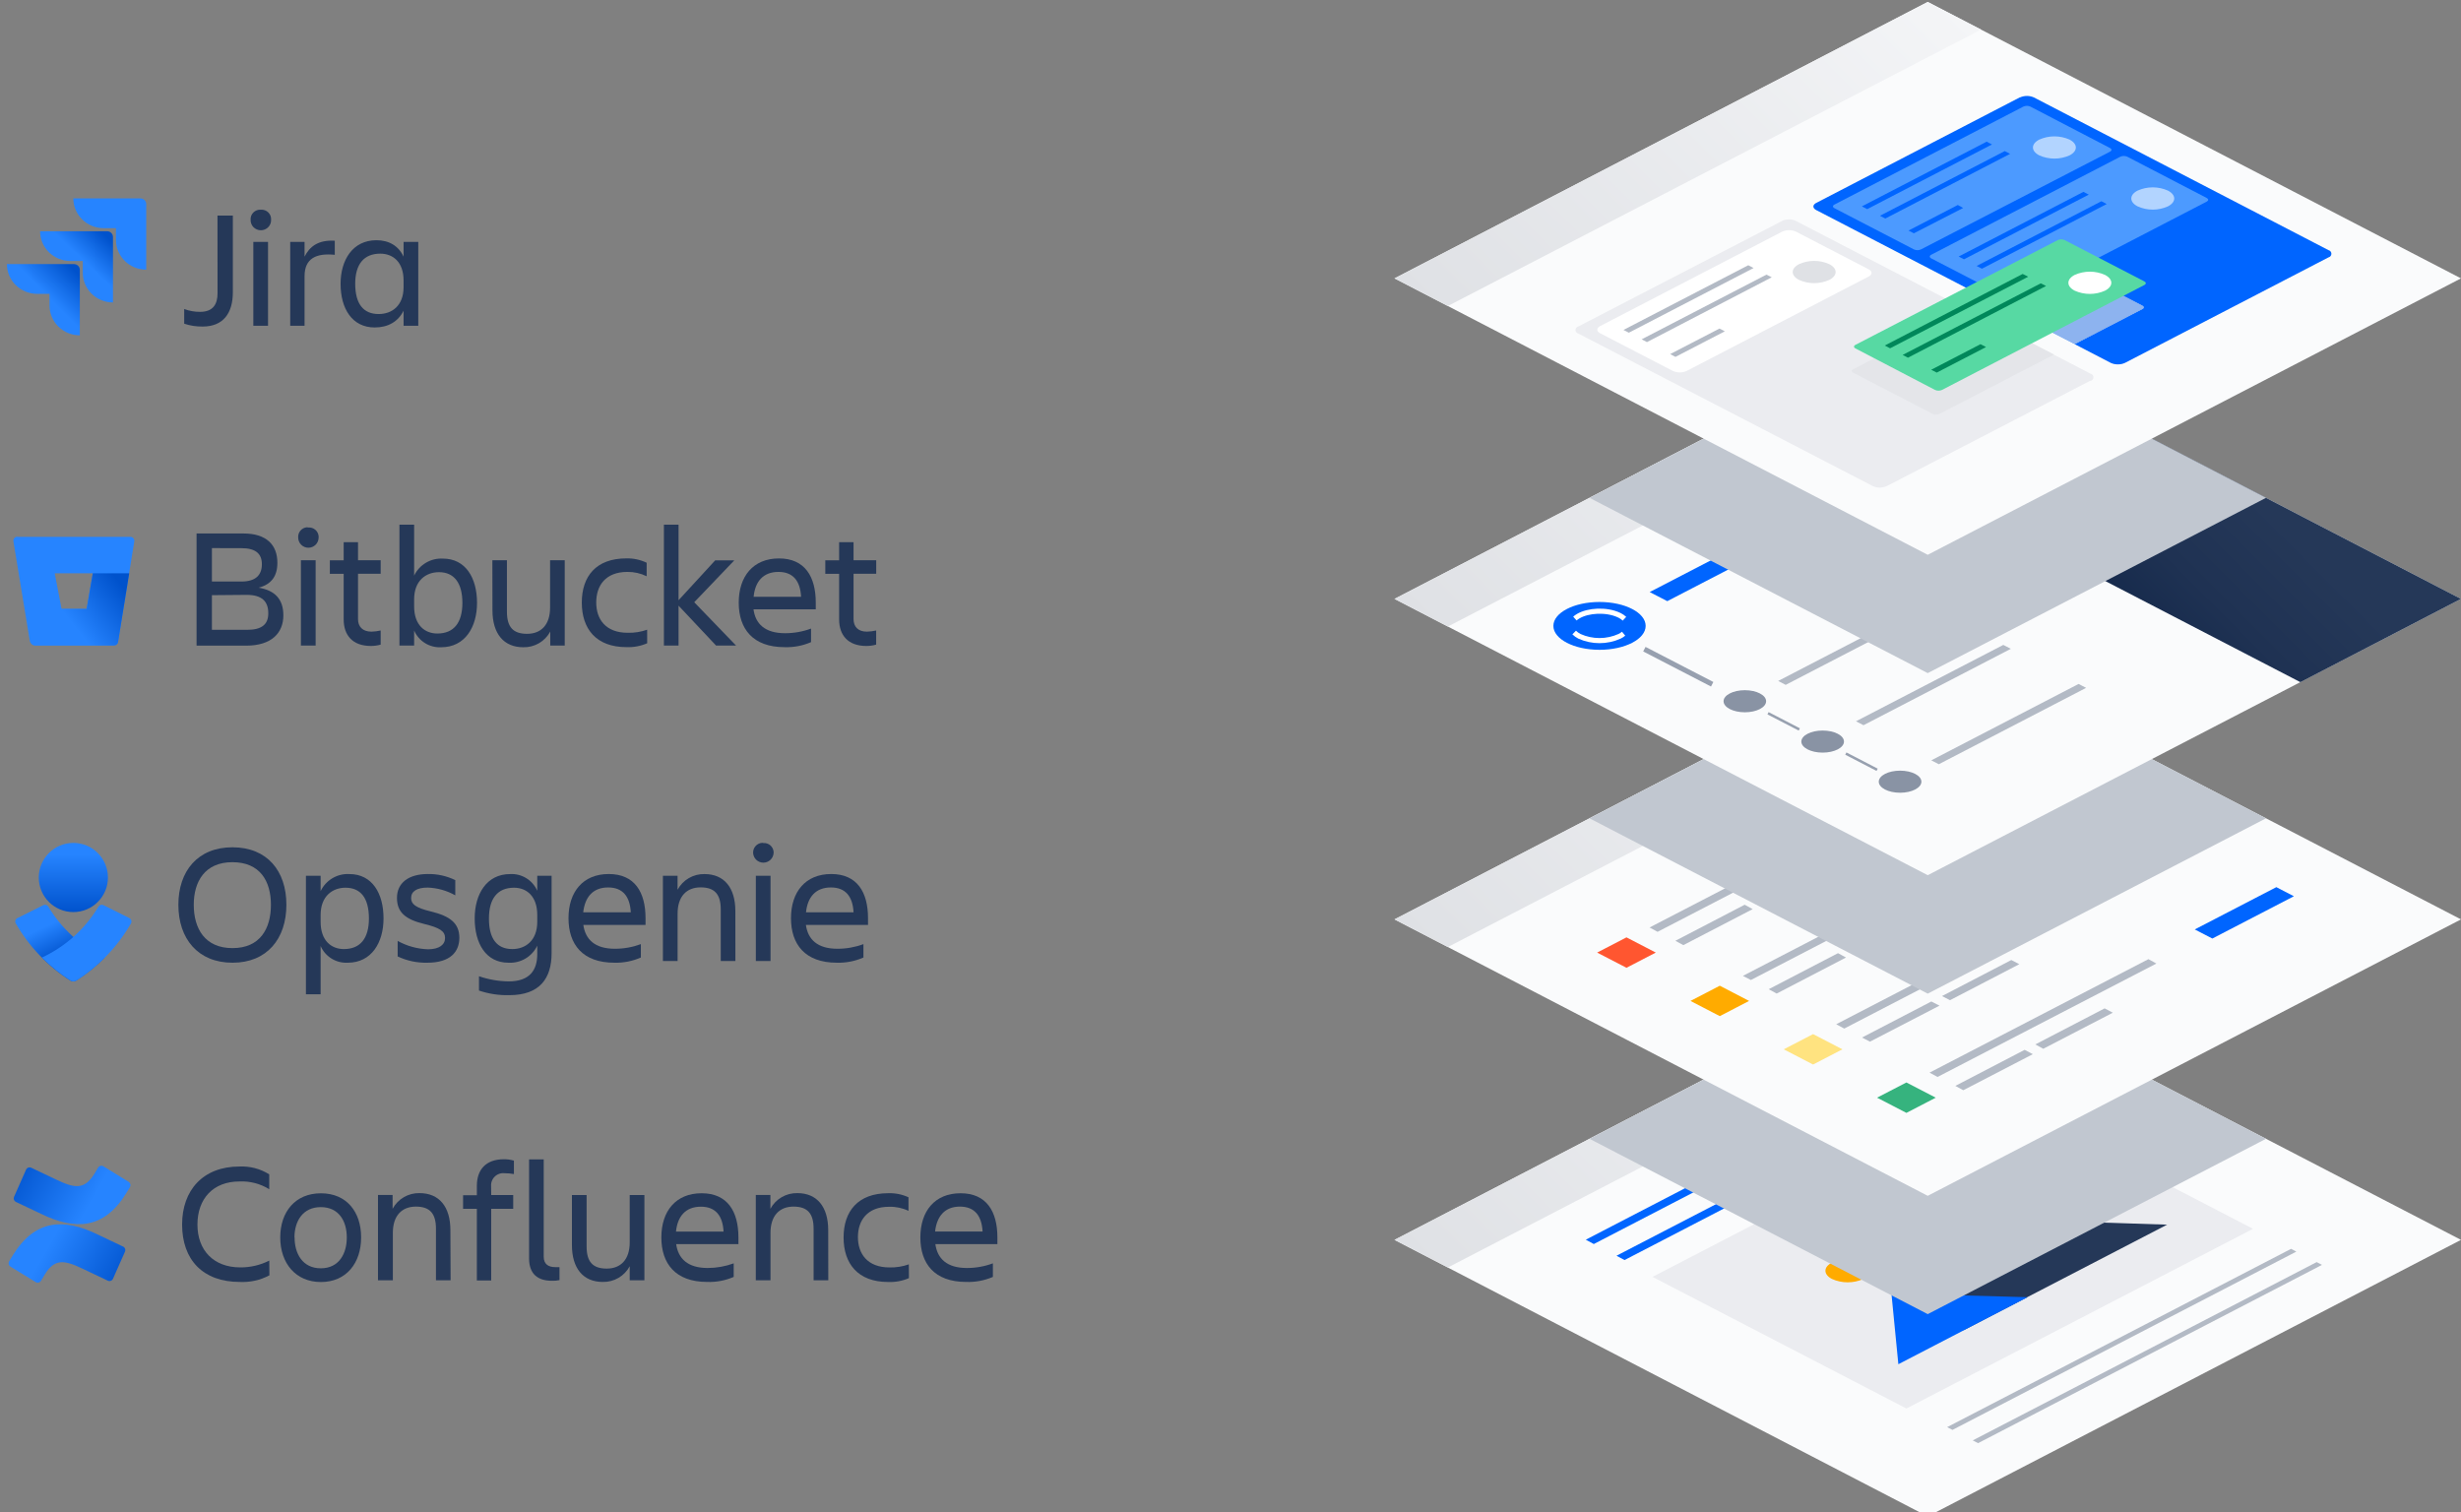 <svg width="568" height="349" viewBox="0 0 568 349" fill="none" xmlns="http://www.w3.org/2000/svg">
<rect x="0" y="0" width="568" height="349" fill="#808080" stroke="none"/>
<g clip-path="url(#clip0_16_596)">
<path d="M444.92 222.37L321.85 286.17L444.92 350L568 286.17L444.92 222.37Z" fill="#FAFBFC"/>
<path d="M444.92 222.37L321.85 286.17L334.16 292.55L457.23 228.75L444.92 222.37Z" fill="url(#paint0_linear_16_596)"/>
<path d="M534.69 291.3L455.31 332.45L456.54 333.09L535.92 291.94L534.69 291.3Z" fill="#B3BAC5"/>
<path d="M528.78 288.24L449.4 329.39L450.63 330.03L530 288.88L528.78 288.24Z" fill="#B3BAC5"/>
<path d="M436.72 249.45L366 286.13L367.85 287.13L438.62 250.44L436.72 249.45Z" fill="#0065FF"/>
<path d="M423.86 263.52L373.09 289.83L374.94 290.83L425.71 264.51L423.86 263.52Z" fill="#0065FF"/>
<path d="M461.4 253.24L381.4 294.71L440 325.09L520 283.62L461.4 253.24Z" fill="#EBECF0"/>
<path d="M450.08 281.06L500.17 282.66L453.17 307.03L450.08 281.06Z" fill="#253858"/>
<path d="M436.54 298.54L467.98 299.4L438.14 314.87L436.54 298.54Z" fill="#0065FF"/>
<path d="M430.08 295.19C432.08 294.19 432.08 292.47 430.08 291.43C428.937 290.916 427.698 290.65 426.445 290.65C425.192 290.65 423.953 290.916 422.81 291.43C420.81 292.43 420.81 294.15 422.81 295.19C423.953 295.704 425.192 295.97 426.445 295.97C427.698 295.97 428.937 295.704 430.08 295.19Z" fill="#FFAB00"/>
<g style="mix-blend-mode:multiply">
<path d="M444.92 222.37L366.86 262.84L444.92 303.31L523 262.84L444.92 222.37Z" fill="#C1C7D0"/>
</g>
<path d="M444.92 148.4L321.85 212.2L444.92 276L568 212.2L444.92 148.4Z" fill="#FAFBFC"/>
<path d="M444.92 148.4L321.85 212.2L334.16 218.58L457.23 154.78L444.92 148.4Z" fill="url(#paint1_linear_16_596)"/>
<path d="M495.86 221.38L445.34 247.57L447.18 248.57L497.7 222.39L495.86 221.38Z" fill="#B3BAC5"/>
<path d="M467.29 242.31L451.29 250.63L453.13 251.63L469.18 243.31L467.29 242.31Z" fill="#B3BAC5"/>
<path d="M485.75 232.74L469.75 241.06L471.59 242.06L487.64 233.74L485.75 232.74Z" fill="#B3BAC5"/>
<path d="M506.55 214.52L525.38 204.76L529.43 206.86L510.61 216.62L506.55 214.52Z" fill="#0065FF"/>
<path d="M446.77 253.35L440 256.86L433.23 253.35L440 249.84L446.77 253.35Z" fill="#36B37E"/>
<path d="M474.32 210.21L423.8 236.4L425.65 237.4L476.17 211.21L474.32 210.21Z" fill="#B3BAC5"/>
<path d="M445.75 231.15L429.75 239.47L431.59 240.42L447.64 232.11L445.75 231.15Z" fill="#B3BAC5"/>
<path d="M464.21 221.58L448.21 229.9L450.06 230.85L466.06 222.54L464.21 221.58Z" fill="#B3BAC5"/>
<path d="M485.01 203.35L503.84 193.59L507.9 195.7L489.07 205.46L485.01 203.35Z" fill="#4C9AFF"/>
<path d="M425.23 242.19L418.46 245.7L411.69 242.19L418.46 238.68L425.23 242.19Z" fill="#FFE380"/>
<path d="M452.78 199.05L402.26 225.24L404.11 226.19L454.63 200L452.78 199.05Z" fill="#B3BAC5"/>
<path d="M424.21 220L408.21 228.32L410.06 229.32L426.06 221L424.21 220Z" fill="#B3BAC5"/>
<path d="M442.67 210.41L426.67 218.73L428.52 219.73L444.52 211.41L442.67 210.41Z" fill="#B3BAC5"/>
<path d="M463.47 192.19L482.3 182.43L486.36 184.53L467.53 194.29L463.47 192.19Z" fill="#FF5630"/>
<path d="M403.69 231.02L396.93 234.53L390.16 231.02L396.93 227.51L403.69 231.02Z" fill="#FFAB00"/>
<path d="M431.24 187.88L380.72 214.07L382.57 215.07L433.09 188.88L431.24 187.88Z" fill="#B3BAC5"/>
<path d="M402.67 208.82L386.67 217.14L388.52 218.14L404.52 209.83L402.67 208.82Z" fill="#B3BAC5"/>
<path d="M421.14 199.25L405.09 207.57L406.94 208.57L422.94 200.26L421.14 199.25Z" fill="#B3BAC5"/>
<path d="M441.94 181.03L460.76 171.26L464.82 173.37L445.99 183.13L441.94 181.03Z" fill="#FF5630"/>
<path d="M382.16 219.86L375.39 223.37L368.62 219.86L375.39 216.35L382.16 219.86Z" fill="#FF5630"/>
<g style="mix-blend-mode:multiply">
<path d="M444.92 148.4L366.86 188.87L444.92 229.34L523 188.87L444.92 148.4Z" fill="#C1C7D0"/>
</g>
<path d="M444.92 74.43L321.85 138.23L444.92 202L568 138.23L444.92 74.43Z" fill="#FAFBFC"/>
<path d="M444.92 74.43L321.85 138.23L334.16 144.61L457.23 80.81L444.92 74.43Z" fill="url(#paint2_linear_16_596)"/>
<path d="M420.58 100.25L457.65 81.03L568 138.23L530.93 157.45L420.58 100.25Z" fill="url(#paint3_linear_16_596)"/>
<path d="M451.28 111.35L464.6 104.45" stroke="#57D9A3" stroke-width="1.18" stroke-miterlimit="10"/>
<path d="M456.5 114.06L469.82 107.15" stroke="#FF7452" stroke-width="1.18" stroke-miterlimit="10"/>
<path d="M471.56 111.66L484.3 105.05" stroke="#A5ADBA" stroke-width="1.18" stroke-miterlimit="10"/>
<path d="M476.77 114.36L489.51 107.75" stroke="#FF7452" stroke-width="1.18" stroke-miterlimit="10"/>
<path d="M480.24 117.96L498.78 108.35" stroke="#FF7452" stroke-width="1.18" stroke-miterlimit="10"/>
<path d="M491.83 117.36L503.99 111.05" stroke="#A5ADBA" stroke-width="1.18" stroke-miterlimit="10"/>
<path d="M477.35 124.87L488.93 118.86" stroke="#57D9A3" stroke-width="1.18" stroke-miterlimit="10"/>
<path d="M482.56 127.57L509.21 113.76" stroke="#57D9A3" stroke-width="1.18" stroke-miterlimit="10"/>
<path d="M497.62 125.17L514.42 116.46" stroke="#A5ADBA" stroke-width="1.18" stroke-miterlimit="10"/>
<path d="M446.65 108.95L457.08 103.55" stroke="#A5ADBA" stroke-width="1.18" stroke-miterlimit="10"/>
<path d="M420.58 100.25L457.65 81.03L464.61 84.63L427.53 103.85L420.58 100.25Z" fill="#42526E"/>
<path d="M369.17 149.98C375.052 149.98 379.82 147.509 379.82 144.46C379.82 141.411 375.052 138.94 369.17 138.94C363.288 138.94 358.52 141.411 358.52 144.46C358.52 147.509 363.288 149.98 369.17 149.98Z" fill="#0065FF"/>
<path d="M379.52 149.83L395.17 157.93" stroke="#97A0AF" stroke-width="1.18" stroke-miterlimit="10"/>
<path d="M402.71 164.4C405.422 164.4 407.62 163.258 407.62 161.85C407.62 160.442 405.422 159.3 402.71 159.3C399.998 159.3 397.8 160.442 397.8 161.85C397.8 163.258 399.998 164.4 402.71 164.4Z" fill="#8993A4"/>
<path d="M408.06 164.62L415.28 168.36" stroke="#97A0AF" stroke-width="0.59" stroke-miterlimit="10"/>
<path d="M420.67 173.71C423.387 173.71 425.59 172.568 425.59 171.16C425.59 169.752 423.387 168.61 420.67 168.61C417.953 168.61 415.75 169.752 415.75 171.16C415.75 172.568 417.953 173.71 420.67 173.71Z" fill="#8993A4"/>
<path d="M438.54 182.97C441.257 182.97 443.46 181.828 443.46 180.42C443.46 179.012 441.257 177.87 438.54 177.87C435.823 177.87 433.62 179.012 433.62 180.42C433.62 181.828 435.823 182.97 438.54 182.97Z" fill="#8993A4"/>
<path d="M426.02 173.93L433.24 177.67" stroke="#97A0AF" stroke-width="0.59" stroke-miterlimit="10"/>
<path d="M380.75 136.65L424.2 114.13L428.25 116.23L384.81 138.75L380.75 136.65Z" fill="#0065FF"/>
<path d="M410.4 157.17L444.4 139.54L446.14 140.44L412.14 158.07L410.4 157.17Z" fill="#B3BAC5"/>
<path d="M428.36 166.48L462.36 148.85L464.1 149.75L430.1 167.38L428.36 166.48Z" fill="#B3BAC5"/>
<path d="M445.74 175.49L479.74 157.86L481.48 158.76L447.48 176.39L445.74 175.49Z" fill="#B3BAC5"/>
<path d="M374.73 146.26C374.445 146.496 374.133 146.698 373.8 146.86C372.343 147.517 370.763 147.857 369.165 147.857C367.567 147.857 365.987 147.517 364.53 146.86C364.084 146.634 363.676 146.341 363.32 145.99" stroke="white" stroke-width="1.18" stroke-miterlimit="10"/>
<path d="M363.49 142.77C365.3 141.14 369.31 140.58 372.49 141.52C372.953 141.661 373.405 141.838 373.84 142.05C374.236 142.252 374.603 142.508 374.93 142.81" stroke="white" stroke-width="1.18" stroke-miterlimit="10"/>
<g style="mix-blend-mode:multiply">
<path d="M444.92 74.43L366.86 114.9L444.92 155.36L523 114.9L444.92 74.43Z" fill="#C1C7D0"/>
</g>
<path d="M444.92 0.45L321.85 64.25L444.92 128.05L568 64.25L444.92 0.45Z" fill="#FAFBFC"/>
<path d="M444.92 0.45L321.85 64.25L334.16 70.63L457.23 6.83L444.92 0.45Z" fill="url(#paint4_linear_16_596)"/>
<path d="M482.46 87.86L435.46 112.2C434.956 112.424 434.411 112.54 433.86 112.54C433.309 112.54 432.764 112.424 432.26 112.2L364.3 77C364.111 76.958 363.942 76.853 363.821 76.702C363.699 76.551 363.633 76.364 363.633 76.17C363.633 75.976 363.699 75.789 363.821 75.638C363.942 75.487 364.111 75.382 364.3 75.34L411.3 51C411.524 50.873 411.767 50.782 412.02 50.73C412.309 50.669 412.604 50.639 412.9 50.64C413.192 50.639 413.484 50.669 413.77 50.73C414.026 50.782 414.272 50.873 414.5 51L482.5 86.25C482.689 86.292 482.858 86.397 482.979 86.548C483.101 86.699 483.167 86.886 483.167 87.08C483.167 87.274 483.101 87.461 482.979 87.612C482.858 87.763 482.689 87.868 482.5 87.91L482.46 87.86ZM537.41 57.71L469.41 22.46C468.906 22.235 468.361 22.12 467.81 22.12C467.259 22.12 466.714 22.235 466.21 22.46L419.26 46.8C419.059 46.889 418.879 47.019 418.73 47.18C418.613 47.306 418.542 47.468 418.53 47.64C418.528 47.809 418.589 47.973 418.7 48.1C418.834 48.268 419.005 48.401 419.2 48.49L487.2 83.74C487.719 83.97 488.282 84.083 488.85 84.07C489.41 84.071 489.963 83.948 490.47 83.71L537.42 59.37C537.609 59.328 537.778 59.223 537.899 59.072C538.021 58.921 538.087 58.734 538.087 58.54C538.087 58.346 538.021 58.159 537.899 58.008C537.778 57.857 537.609 57.752 537.42 57.71H537.41Z" fill="#EBECF0"/>
<path d="M466.21 22.46L419.26 46.8C419.059 46.889 418.879 47.019 418.73 47.18C418.612 47.306 418.542 47.468 418.53 47.64C418.53 47.809 418.59 47.972 418.7 48.1C418.834 48.268 419.005 48.401 419.2 48.49L458.89 69.07L474.52 61C474.752 60.893 475.005 60.838 475.26 60.838C475.515 60.838 475.768 60.893 476 61L494.47 70.57C494.66 70.67 494.77 70.8 494.77 70.95C494.759 71.035 494.726 71.115 494.673 71.182C494.62 71.249 494.55 71.3 494.47 71.33L478.84 79.43L487.2 83.77C487.719 84 488.282 84.113 488.85 84.1C489.41 84.101 489.963 83.978 490.47 83.74L537.42 59.4C537.609 59.358 537.778 59.253 537.899 59.102C538.021 58.951 538.087 58.764 538.087 58.57C538.087 58.376 538.021 58.189 537.899 58.038C537.778 57.887 537.609 57.782 537.42 57.74L469.42 22.49C468.916 22.265 468.371 22.15 467.82 22.15C467.269 22.15 466.724 22.265 466.22 22.49L466.21 22.46Z" fill="#0065FF"/>
<g opacity="0.63">
<path d="M454.15 71.52L427.75 85.21C427.652 85.254 427.562 85.311 427.48 85.38C427.426 85.442 427.392 85.519 427.38 85.6C427.374 85.68 427.399 85.758 427.45 85.82C427.515 85.9 427.597 85.965 427.69 86.01L446.15 95.58C446.264 95.635 446.385 95.675 446.51 95.7C446.65 95.715 446.79 95.715 446.93 95.7C447.071 95.691 447.212 95.671 447.35 95.64C447.47 95.612 447.585 95.564 447.69 95.5L474.09 81.82L454.15 71.52Z" fill="#DFE1E5"/>
</g>
<path d="M494.46 70.54L476 61C475.769 60.895 475.519 60.84 475.265 60.84C475.011 60.84 474.761 60.895 474.53 61L458.9 69.1L478.83 79.4L494.46 71.3C494.54 71.27 494.61 71.219 494.663 71.152C494.716 71.085 494.749 71.005 494.76 70.92C494.76 70.77 494.65 70.64 494.46 70.54Z" fill="#0065FF"/>
<g style="mix-blend-mode:multiply" opacity="0.63">
<path d="M494.46 70.54L476 61C475.769 60.895 475.519 60.84 475.265 60.84C475.011 60.84 474.761 60.895 474.53 61L458.9 69.1L478.83 79.4L494.46 71.3C494.54 71.27 494.61 71.219 494.663 71.152C494.716 71.085 494.749 71.005 494.76 70.92C494.76 70.77 494.65 70.64 494.46 70.54Z" fill="#DFE1E5"/>
</g>
<path d="M467 24.6L423.38 47.22C422.94 47.45 422.94 47.82 423.38 48.05L441.75 57.57C442.001 57.684 442.274 57.743 442.55 57.743C442.826 57.743 443.099 57.684 443.35 57.57L487 35C487.44 34.77 487.44 34.4 487 34.17L468.61 24.6C468.357 24.485 468.083 24.425 467.805 24.425C467.527 24.425 467.253 24.485 467 24.6Z" fill="#4C9AFF"/>
<path d="M489.35 36.18L445.72 58.8C445.28 59.03 445.28 59.4 445.72 59.63L464.09 69.15C464.341 69.264 464.614 69.323 464.89 69.323C465.166 69.323 465.439 69.264 465.69 69.15L509.32 46.53C509.76 46.3 509.76 45.93 509.32 45.7L491 36.18C490.742 36.059 490.46 35.996 490.175 35.996C489.89 35.996 489.608 36.059 489.35 36.18Z" fill="#4C9AFF"/>
<path d="M411.32 53.47L369.32 75.26C368.43 75.71 368.43 76.46 369.32 76.92L386.09 85.61C386.593 85.838 387.138 85.955 387.69 85.955C388.242 85.955 388.787 85.838 389.29 85.61L431.29 63.82C432.17 63.36 432.17 62.62 431.29 62.16L414.52 53.47C414.017 53.242 413.472 53.125 412.92 53.125C412.368 53.125 411.823 53.242 411.32 53.47Z" fill="white"/>
<path d="M422.21 64.6C424.15 63.6 424.15 61.97 422.21 60.97C421.11 60.472 419.917 60.215 418.71 60.215C417.503 60.215 416.31 60.472 415.21 60.97C413.27 61.97 413.27 63.6 415.21 64.6C416.31 65.098 417.503 65.355 418.71 65.355C419.917 65.355 421.11 65.098 422.21 64.6Z" fill="#DFE1E5"/>
<path d="M403.5 61.22L374.7 76.15L375.94 76.79L404.73 61.86L403.5 61.22Z" fill="#B3BAC5"/>
<path d="M407.69 63.39L378.89 78.32L380.12 78.96L408.92 64L407.69 63.39Z" fill="#B3BAC5"/>
<path d="M396.86 75.83L385.47 81.73L386.7 82.37L398.09 76.47L396.86 75.83Z" fill="#B3BAC5"/>
<path d="M458.52 32.7L429.72 47.63L430.95 48.27L459.75 33.34L458.52 32.7Z" fill="#0065FF"/>
<path d="M462.7 34.87L433.9 49.8L435.13 50.44L463.93 35.51L462.7 34.87Z" fill="#0065FF"/>
<path d="M451.87 47.31L440.49 53.21L441.72 53.85L453.1 48L451.87 47.31Z" fill="#0065FF"/>
<path d="M480.86 44.28L452.06 59.21L453.29 59.85L482.09 44.92L480.86 44.28Z" fill="#0065FF"/>
<path d="M485 46.45L456.2 61.38L457.43 62.02L486.23 47.09L485 46.45Z" fill="#0065FF"/>
<path d="M475 55.38L428.24 79.59C427.8 79.82 427.8 80.19 428.24 80.42L446.61 90C446.862 90.11 447.135 90.167 447.41 90.167C447.685 90.167 447.958 90.11 448.21 90L494.92 65.78C495.36 65.55 495.36 65.18 494.92 64.95L476.55 55.43C476.309 55.316 476.047 55.252 475.78 55.243C475.513 55.235 475.248 55.281 475 55.38Z" fill="#57D9A3"/>
<path d="M485.84 67.09C487.78 66.09 487.78 64.46 485.84 63.45C484.739 62.957 483.546 62.703 482.34 62.703C481.134 62.703 479.941 62.957 478.84 63.45C476.9 64.45 476.9 66.09 478.84 67.09C479.941 67.583 481.134 67.837 482.34 67.837C483.546 67.837 484.739 67.583 485.84 67.09Z" fill="white"/>
<path d="M466.83 63.23L435 79.75L436.23 80.39L468.11 63.87L466.83 63.23Z" fill="#00875A"/>
<path d="M471 65.4L439.13 81.92L440.36 82.56L472.24 66L471 65.4Z" fill="#00875A"/>
<path d="M457.1 79.44L445.72 85.34L447 86L458.38 80.1L457.1 79.44Z" fill="#00875A"/>
<path d="M477.66 35.86C479.59 34.86 479.59 33.23 477.66 32.22C476.559 31.729 475.366 31.475 474.16 31.475C472.954 31.475 471.761 31.729 470.66 32.22C468.72 33.22 468.72 34.86 470.66 35.86C471.761 36.351 472.954 36.605 474.16 36.605C475.366 36.605 476.559 36.351 477.66 35.86Z" fill="#B2D4FF"/>
<path d="M500.36 47.63C502.3 46.63 502.3 45 500.36 43.99C499.259 43.497 498.066 43.243 496.86 43.243C495.654 43.243 494.461 43.497 493.36 43.99C491.42 44.99 491.42 46.63 493.36 47.63C494.46 48.128 495.653 48.385 496.86 48.385C498.067 48.385 499.26 48.128 500.36 47.63Z" fill="#B2D4FF"/>
<path d="M45.37 123.13H56.19C61.46 123.13 64.02 125.73 64.02 129.89C64.02 133.02 62.6 134.89 59.69 135.64C63.51 136.27 65.4 138.35 65.4 142.02C65.4 146.15 62.6 149.02 56.82 149.02H45.37V123.13ZM48.91 126.51V134.22H55.72C59.06 134.22 60.44 132.69 60.44 130.22C60.44 127.75 58.94 126.52 55.72 126.52L48.91 126.51ZM48.91 137.37V145.37H57C60.38 145.37 61.92 144.15 61.92 141.55C61.92 138.8 60.46 137.3 56.92 137.3L48.91 137.37Z" fill="#253858"/>
<path d="M71.18 121.75C71.757 121.708 72.327 121.894 72.768 122.268C73.21 122.642 73.487 123.174 73.54 123.75C73.55 123.853 73.55 123.957 73.54 124.06C73.54 124.686 73.291 125.286 72.849 125.729C72.406 126.171 71.806 126.42 71.18 126.42C70.554 126.42 69.954 126.171 69.511 125.729C69.069 125.286 68.82 124.686 68.82 124.06C68.778 123.483 68.964 122.913 69.338 122.472C69.712 122.031 70.244 121.753 70.82 121.7C70.941 121.704 71.062 121.721 71.18 121.75ZM69.45 129.3H72.85V149H69.45V129.3Z" fill="#253858"/>
<path d="M85.74 145.79C86.454 145.77 87.164 145.68 87.86 145.52V148.78C87.119 148.993 86.351 149.097 85.58 149.09C81.37 149.09 79.32 146.61 79.32 142.96V132.45H76.13V129.32H79.32V125.14H82.63V129.3H87.86V132.43H82.63V142.88C82.63 144.61 83.66 145.79 85.74 145.79Z" fill="#253858"/>
<path d="M95.58 145.52V149H92.19V121.1H95.58V132.86C96.174 131.62 97.124 130.584 98.308 129.884C99.492 129.185 100.857 128.852 102.23 128.93C107.46 128.93 110.1 133.38 110.1 139.16C110.1 144.71 107.34 149.39 101.83 149.39C100.518 149.461 99.215 149.128 98.097 148.436C96.98 147.744 96.101 146.727 95.58 145.52ZM101.32 132.06C98.32 132.06 95.58 133.99 95.58 138.35V139.93C95.58 144.3 98.06 146.22 100.94 146.22C104.76 146.22 106.72 143.71 106.72 139.14C106.72 134.57 104.82 132.06 101.32 132.06Z" fill="#253858"/>
<path d="M113.64 129.3H117V141.18C117 144.72 118.42 146.29 121.65 146.29C124.88 146.29 126.96 144.21 126.96 140.23V129.3H130.34V149H127V145.77C126.398 146.888 125.498 147.818 124.4 148.457C123.303 149.095 122.05 149.418 120.78 149.39C116.26 149.39 113.66 146.26 113.66 140.86L113.64 129.3Z" fill="#253858"/>
<path d="M149.37 148.47C147.858 149.126 146.217 149.43 144.57 149.36C137.57 149.36 134.28 145.12 134.28 139.08C134.28 133.04 137.55 128.88 144.57 128.88C146.187 128.843 147.79 129.185 149.25 129.88V133C147.868 132.326 146.348 131.984 144.81 132C139.69 132 137.61 135.23 137.61 139.05C137.61 142.87 139.73 146.05 144.89 146.05C146.411 146.09 147.926 145.849 149.36 145.34L149.37 148.47Z" fill="#253858"/>
<path d="M153.23 149V121.1H156.61V138.54L165.07 129.33H169.48L160.23 139L169.88 149H165.27L156.61 139.79V149H153.23Z" fill="#253858"/>
<path d="M181.09 149.37C173.73 149.37 170.5 145.12 170.5 139.09C170.5 133.06 173.81 128.89 179.79 128.89C185.77 128.89 188.28 133.1 188.28 139.09V140.64H173.91C174.36 143.98 176.54 146.15 181.19 146.15C183.238 146.153 185.27 145.791 187.19 145.08V148.21C185.267 149.042 183.184 149.438 181.09 149.37ZM173.89 137.75H184.89C184.7 134.08 183.05 132 179.66 132C176.08 132 174.27 134.3 173.94 137.73L173.89 137.75Z" fill="#253858"/>
<path d="M200.09 145.79C200.807 145.77 201.521 145.68 202.22 145.52V148.78C201.476 148.994 200.704 149.098 199.93 149.09C195.73 149.09 193.67 146.61 193.67 142.96V132.45H190.48V129.32H193.67V125.14H197V129.3H202.23V132.43H197V142.88C197 144.61 198 145.79 200.09 145.79Z" fill="#253858"/>
<path d="M4 123.88C3.882 123.877 3.765 123.898 3.656 123.941C3.546 123.984 3.446 124.048 3.361 124.13C3.277 124.212 3.209 124.31 3.162 124.418C3.116 124.526 3.091 124.642 3.09 124.76C3.085 124.813 3.085 124.867 3.09 124.92L6.88 147.92C6.929 148.2 7.076 148.454 7.293 148.636C7.511 148.819 7.786 148.92 8.07 148.92H26.34C26.554 148.919 26.761 148.844 26.925 148.707C27.089 148.57 27.201 148.38 27.24 148.17L31 124.92C31.029 124.69 30.968 124.458 30.831 124.272C30.693 124.085 30.488 123.959 30.26 123.92H4V123.88ZM20 140.54H14.21L12.63 132.32H21.42L20 140.54Z" fill="#2684FF"/>
<path d="M29.82 132.32H21.42L20 140.54H14.21L7.34 148.69C7.562 148.874 7.841 148.977 8.13 148.98H26.34C26.554 148.979 26.761 148.904 26.925 148.767C27.089 148.63 27.201 148.44 27.24 148.23L29.82 132.32Z" fill="url(#paint5_linear_16_596)"/>
<path d="M16.93 210.51C21.337 210.51 24.91 206.937 24.91 202.53C24.91 198.123 21.337 194.55 16.93 194.55C12.523 194.55 8.95 198.123 8.95 202.53C8.95 206.937 12.523 210.51 16.93 210.51Z" fill="url(#paint6_linear_16_596)"/>
<path d="M16.25 226.33C11.04 223.001 6.708 218.467 3.62 213.11C3.507 212.907 3.479 212.667 3.54 212.443C3.602 212.218 3.749 212.027 3.95 211.91H4L10 208.91C10.204 208.811 10.439 208.794 10.656 208.86C10.873 208.927 11.056 209.074 11.17 209.27C14.231 214.396 18.759 218.486 24.17 221.01C22.18 223.018 19.973 224.799 17.59 226.32C17.39 226.446 17.158 226.514 16.921 226.516C16.685 226.518 16.452 226.453 16.25 226.33Z" fill="url(#paint7_linear_16_596)"/>
<path d="M17.61 226.33C22.823 223.004 27.155 218.469 30.24 213.11C30.35 212.903 30.374 212.661 30.307 212.436C30.239 212.211 30.086 212.022 29.88 211.91L23.88 208.91C23.677 208.809 23.444 208.791 23.228 208.858C23.012 208.925 22.83 209.072 22.72 209.27C19.645 214.396 15.102 218.483 9.68 221C11.669 223.005 13.872 224.786 16.25 226.31C16.452 226.441 16.687 226.512 16.927 226.516C17.168 226.519 17.404 226.455 17.61 226.33Z" fill="#2684FF"/>
<path d="M41.17 208.83C41.17 201.03 45.65 195.56 53.65 195.56C61.65 195.56 66.1 201 66.1 208.83C66.1 216.66 61.63 222.2 53.67 222.2C45.71 222.2 41.17 216.69 41.17 208.83ZM44.72 208.83C44.72 214.3 47.27 218.83 53.66 218.83C60.05 218.83 62.53 214.31 62.53 208.83C62.53 203.35 60 199 53.64 199C47.28 199 44.72 203.47 44.72 208.83Z" fill="#253858"/>
<path d="M74 218.35V229.48H70.61V202.14H74V205.68C74.592 204.437 75.54 203.398 76.725 202.697C77.909 201.995 79.276 201.662 80.65 201.74C85.89 201.74 88.52 206.19 88.52 211.97C88.52 217.52 85.77 222.2 80.26 222.2C78.949 222.27 77.647 221.94 76.529 221.252C75.411 220.564 74.529 219.552 74 218.35ZM79.75 204.89C76.75 204.89 74 206.82 74 211.19V212.76C74 217.13 76.48 219.05 79.37 219.05C83.19 219.05 85.15 216.54 85.15 211.97C85.13 207.25 83.24 204.89 79.74 204.89H79.75Z" fill="#253858"/>
<path d="M98.63 222.2C96.265 222.259 93.919 221.762 91.78 220.75V217.17C93.928 218.359 96.327 219.02 98.78 219.1C101.38 219.1 102.72 218.04 102.72 216.5C102.72 214.96 101.58 214.14 97.84 213.24C93.47 212.17 91.62 210.48 91.62 207.24C91.62 203.81 94.26 201.73 98.75 201.73C100.942 201.694 103.111 202.177 105.08 203.14V206.65C103.132 205.549 100.946 204.935 98.71 204.86C96.23 204.86 94.89 205.72 94.89 207.26C94.89 208.64 95.83 209.5 99.45 210.37C103.82 211.43 106.02 213.05 106.02 216.47C106 219.72 103.9 222.2 98.63 222.2Z" fill="#253858"/>
<path d="M124 218.27C123.406 219.51 122.456 220.546 121.272 221.246C120.088 221.945 118.723 222.278 117.35 222.2C112.15 222.2 109.56 217.76 109.56 211.97C109.56 206.43 112.27 201.74 117.74 201.74C119.052 201.669 120.355 202.001 121.474 202.69C122.593 203.38 123.474 204.395 124 205.6V202.14H127.31V220C127.31 225.79 124.59 229.69 117.55 229.69C115.173 229.75 112.803 229.391 110.55 228.63V225.32C112.752 226.079 115.061 226.481 117.39 226.51C122.31 226.51 124 223.87 124 220.21V218.27ZM118.25 219.05C121.25 219.05 124 217.13 124 212.76V211.19C124 206.82 121.52 204.89 118.63 204.89C114.82 204.89 112.85 207.41 112.85 211.97C112.83 216.69 114.72 219.05 118.22 219.05H118.25Z" fill="#253858"/>
<path d="M141.79 222.2C134.44 222.2 131.21 217.95 131.21 211.92C131.21 205.89 134.51 201.73 140.5 201.73C146.49 201.73 148.99 205.93 148.99 211.92V213.47H134.63C135.11 216.81 137.27 218.98 141.91 218.98C143.958 218.984 145.99 218.621 147.91 217.91V221C145.983 221.846 143.893 222.255 141.79 222.2ZM134.59 210.57H145.59C145.39 206.91 143.74 204.83 140.36 204.83C136.78 204.83 134.99 207.13 134.61 210.56L134.59 210.57Z" fill="#253858"/>
<path d="M169.73 221.81H166.35V209.93C166.35 206.38 164.93 204.81 161.7 204.81C158.47 204.81 156.39 206.89 156.39 210.87V221.81H153V202.13H156.38V205.36C156.982 204.242 157.882 203.312 158.98 202.673C160.077 202.035 161.33 201.712 162.6 201.74C167.12 201.74 169.72 204.87 169.72 210.28L169.73 221.81Z" fill="#253858"/>
<path d="M176.19 194.58C176.767 194.538 177.337 194.724 177.778 195.098C178.219 195.472 178.496 196.004 178.55 196.58V196.89C178.511 197.491 178.245 198.054 177.805 198.466C177.366 198.877 176.787 199.106 176.185 199.106C175.583 199.106 175.004 198.877 174.564 198.466C174.125 198.054 173.859 197.491 173.82 196.89C173.787 196.297 173.991 195.716 174.387 195.273C174.782 194.831 175.337 194.564 175.93 194.53C176.018 194.536 176.106 194.553 176.19 194.58ZM174.45 202.14H177.84V221.81H174.45V202.14Z" fill="#253858"/>
<path d="M193.15 222.2C185.79 222.2 182.56 217.95 182.56 211.92C182.56 205.89 185.87 201.73 191.85 201.73C197.83 201.73 200.34 205.93 200.34 211.92V213.47H186C186.47 216.81 188.63 218.98 193.28 218.98C195.328 218.985 197.36 218.623 199.28 217.91V221C197.35 221.848 195.257 222.258 193.15 222.2ZM186 210.57H197C196.81 206.91 195.15 204.83 191.77 204.83C188.19 204.83 186.38 207.13 186.03 210.56L186 210.57Z" fill="#253858"/>
<path d="M62.18 294.35C60.078 295.472 57.71 296.001 55.33 295.88C46.83 295.88 42.03 290.77 42.03 282.62C42.03 274.75 46.83 269.24 55.25 269.24C57.678 269.124 60.083 269.755 62.14 271.05V274.48C60.077 273.2 57.675 272.576 55.25 272.69C49.19 272.69 45.57 276.69 45.57 282.64C45.57 288.59 49.31 292.52 55.45 292.52C57.777 292.54 60.074 292.002 62.15 290.95L62.18 294.35Z" fill="#253858"/>
<path d="M64.68 285.61C64.68 279.71 68.14 275.42 74.07 275.42C80 275.42 83.35 279.71 83.35 285.61C83.35 291.51 79.93 295.9 74.07 295.9C68.21 295.9 64.68 291.52 64.68 285.61ZM67.99 285.61C67.99 289.35 69.83 292.73 74.04 292.73C78.25 292.73 80.04 289.35 80.04 285.61C80.04 281.87 78.23 278.61 74.04 278.61C69.85 278.61 67.96 281.91 67.96 285.61H67.99Z" fill="#253858"/>
<path d="M104 295.49H100.62V283.61C100.62 280.07 99.21 278.49 95.98 278.49C92.75 278.49 90.67 280.58 90.67 284.55V295.49H87.24V275.81H90.61V279C91.212 277.882 92.112 276.952 93.21 276.313C94.307 275.675 95.56 275.352 96.83 275.38C101.36 275.38 103.95 278.51 103.95 283.92L104 295.49Z" fill="#253858"/>
<path d="M113.37 275.82H118.45V279H113.37V295.54H110.06V279H106.88V275.87H110.06V273.7C110.06 270.04 112.06 267.56 116.32 267.56C117.095 267.556 117.866 267.664 118.61 267.88V270.98C117.907 270.852 117.194 270.788 116.48 270.79C116.068 270.74 115.65 270.782 115.257 270.913C114.863 271.044 114.503 271.261 114.204 271.548C113.904 271.835 113.672 272.185 113.525 272.573C113.377 272.961 113.317 273.376 113.35 273.79L113.37 275.82Z" fill="#253858"/>
<path d="M127.38 295.61C124.15 295.61 122.11 294.08 122.11 290.45V267.59H125.49V290.06C125.49 291.85 126.67 292.46 128.13 292.46C128.463 292.481 128.797 292.481 129.13 292.46V295.46C128.555 295.581 127.967 295.632 127.38 295.61Z" fill="#253858"/>
<path d="M132 275.82H135.39V287.69C135.39 291.23 136.8 292.8 140.03 292.8C143.26 292.8 145.34 290.72 145.34 286.74V275.82H148.73V295.49H145.34V292.26C144.739 293.377 143.841 294.307 142.745 294.945C141.649 295.584 140.398 295.908 139.13 295.88C134.6 295.88 132 292.75 132 287.35V275.82Z" fill="#253858"/>
<path d="M163.23 295.88C155.87 295.88 152.64 291.63 152.64 285.6C152.64 279.57 155.95 275.41 161.93 275.41C167.91 275.41 170.43 279.61 170.43 285.6V287.15H156.06C156.54 290.49 158.7 292.66 163.34 292.66C165.387 292.655 167.417 292.293 169.34 291.59V294.72C167.414 295.554 165.327 295.951 163.23 295.88ZM156 284.26H167C166.8 280.59 165.15 278.51 161.76 278.51C158.18 278.51 156.37 280.81 156.02 284.24L156 284.26Z" fill="#253858"/>
<path d="M191.17 295.49H187.78V283.61C187.78 280.07 186.37 278.49 183.14 278.49C179.91 278.49 177.83 280.58 177.83 284.55V295.49H174.44V275.81H177.81V279C178.412 277.882 179.312 276.952 180.41 276.313C181.507 275.675 182.76 275.352 184.03 275.38C188.55 275.38 191.15 278.51 191.15 283.92L191.17 295.49Z" fill="#253858"/>
<path d="M209.78 295C208.268 295.656 206.627 295.96 204.98 295.89C197.98 295.89 194.7 291.64 194.7 285.61C194.7 279.58 198 275.4 205 275.4C206.612 275.344 208.215 275.666 209.68 276.34V279.47C208.284 278.811 206.753 278.489 205.21 278.53C200.1 278.53 198.01 281.75 198.01 285.53C198.01 289.31 200.14 292.53 205.29 292.53C206.811 292.57 208.326 292.33 209.76 291.82L209.78 295Z" fill="#253858"/>
<path d="M223 295.88C215.64 295.88 212.42 291.63 212.42 285.6C212.42 279.57 215.72 275.41 221.7 275.41C227.68 275.41 230.2 279.61 230.2 285.6V287.15H215.88C216.35 290.49 218.52 292.66 223.16 292.66C225.208 292.664 227.24 292.301 229.16 291.59V294.72C227.218 295.558 225.114 295.954 223 295.88ZM215.78 284.24H226.78C226.58 280.58 224.93 278.49 221.54 278.49C218 278.49 216.2 280.81 215.82 284.24H215.78Z" fill="#253858"/>
<path d="M3 289.66C2.71 290.11 2.39 290.66 2.11 291.12C1.991 291.322 1.956 291.563 2.012 291.791C2.068 292.019 2.211 292.216 2.41 292.34L8.23 295.91C8.33 295.972 8.441 296.014 8.557 296.033C8.672 296.052 8.791 296.048 8.905 296.021C9.02 295.994 9.128 295.945 9.223 295.876C9.318 295.807 9.399 295.72 9.46 295.62L10.32 294.19C12.63 290.38 14.94 290.85 19.12 292.85L24.88 295.59C24.986 295.641 25.102 295.67 25.219 295.675C25.337 295.681 25.454 295.663 25.565 295.623C25.675 295.583 25.777 295.522 25.864 295.442C25.951 295.363 26.021 295.267 26.07 295.16L28.84 288.9C28.939 288.686 28.949 288.442 28.869 288.221C28.788 288 28.623 287.82 28.41 287.72C27.18 287.14 24.77 286 22.59 284.95C14.79 281.13 8.14 281.38 3 289.66Z" fill="url(#paint8_linear_16_596)"/>
<path d="M29.1 275.45C29.39 275.01 29.73 274.45 30 273.99C30.116 273.789 30.149 273.55 30.093 273.325C30.037 273.099 29.896 272.904 29.7 272.78L23.89 269.2C23.79 269.138 23.678 269.096 23.561 269.076C23.444 269.057 23.325 269.061 23.21 269.088C23.095 269.115 22.986 269.164 22.89 269.233C22.794 269.302 22.712 269.389 22.65 269.49L21.79 270.92C19.47 274.7 17.15 274.25 12.98 272.26L7.21 269.52C7.099 269.469 6.98 269.441 6.858 269.438C6.736 269.435 6.615 269.456 6.502 269.501C6.389 269.546 6.286 269.613 6.2 269.699C6.114 269.785 6.046 269.887 6 270L3.23 276.26C3.143 276.472 3.141 276.708 3.223 276.922C3.304 277.136 3.464 277.31 3.67 277.41L9.49 280.17C17.36 284 24 283.73 29.1 275.45Z" fill="url(#paint9_linear_16_596)"/>
<path d="M50.196 49.753H53.742V67.45C53.742 72.131 51.655 75.37 46.77 75.37C45.323 75.391 43.882 75.168 42.512 74.71V71.322C43.682 71.763 44.926 71.986 46.179 71.977C49.175 71.977 50.209 70.217 50.209 67.678L50.196 49.753Z" fill="#253858"/>
<path d="M60.208 48.398C60.523 48.376 60.84 48.421 61.137 48.531C61.434 48.64 61.703 48.81 61.926 49.031C62.15 49.251 62.323 49.516 62.434 49.807C62.544 50.099 62.59 50.41 62.567 50.721C62.581 51.034 62.53 51.347 62.418 51.64C62.305 51.934 62.134 52.202 61.913 52.428C61.692 52.655 61.427 52.835 61.134 52.958C60.84 53.082 60.524 53.145 60.205 53.145C59.886 53.145 59.57 53.082 59.277 52.958C58.983 52.835 58.718 52.655 58.498 52.428C58.277 52.202 58.105 51.934 57.993 51.64C57.88 51.347 57.829 51.034 57.843 50.721C57.821 50.41 57.866 50.098 57.977 49.806C58.088 49.514 58.261 49.249 58.486 49.029C58.71 48.808 58.98 48.638 59.277 48.529C59.574 48.42 59.891 48.375 60.208 48.398ZM58.47 55.834H61.86V75.194H58.47V55.834Z" fill="#253858"/>
<path d="M70.291 75.194H66.982V55.834H70.291V59.239C71.433 56.956 73.403 55.328 77.267 55.561V58.812C72.933 58.372 70.291 59.666 70.291 63.771V75.194Z" fill="#253858"/>
<path d="M93.145 71.709C91.886 74.261 89.522 75.581 86.487 75.581C81.248 75.581 78.606 71.203 78.606 65.514C78.606 60.053 81.364 55.446 86.881 55.446C89.755 55.446 91.963 56.722 93.149 59.239V55.834H96.539V75.194H93.149L93.145 71.709ZM87.391 72.483C90.427 72.483 93.145 70.582 93.145 66.288V64.739C93.145 60.44 90.664 58.544 87.772 58.544C83.952 58.544 81.982 61.021 81.982 65.514C81.996 70.16 83.885 72.483 87.391 72.483Z" fill="#253858"/>
<path d="M32.406 45.793H16.922C16.922 47.614 17.659 49.361 18.97 50.65C20.28 51.938 22.058 52.661 23.912 52.661H26.76V55.367C26.759 56.27 26.939 57.164 27.289 57.998C27.64 58.832 28.155 59.59 28.804 60.228C29.453 60.866 30.224 61.373 31.073 61.718C31.921 62.063 32.831 62.241 33.749 62.24V47.113C33.749 46.763 33.608 46.427 33.356 46.179C33.104 45.932 32.762 45.793 32.406 45.793Z" fill="#2684FF"/>
<path d="M24.731 53.374H9.257C9.257 55.196 9.993 56.943 11.304 58.231C12.615 59.519 14.393 60.242 16.246 60.242H19.099V62.944C19.099 64.763 19.833 66.508 21.141 67.796C22.449 69.084 24.223 69.809 26.075 69.812V54.694C26.075 54.344 25.933 54.008 25.681 53.761C25.429 53.513 25.088 53.374 24.731 53.374Z" fill="url(#paint10_linear_16_596)"/>
<path d="M17.079 60.955H1.596C1.595 61.857 1.775 62.75 2.126 63.583C2.477 64.417 2.991 65.174 3.64 65.812C4.288 66.45 5.059 66.956 5.906 67.301C6.754 67.646 7.663 67.824 8.581 67.824H11.433V70.525C11.433 72.347 12.169 74.094 13.48 75.382C14.791 76.67 16.569 77.394 18.422 77.394V62.275C18.422 61.925 18.281 61.589 18.029 61.342C17.777 61.094 17.435 60.955 17.079 60.955Z" fill="url(#paint11_linear_16_596)"/>
</g>
<defs>
<linearGradient id="paint0_linear_16_596" x1="341.34" y1="305.66" x2="437.74" y2="209.26" gradientUnits="userSpaceOnUse">
<stop stop-color="#DFE1E5"/>
<stop offset="1" stop-color="#F4F5F7"/>
</linearGradient>
<linearGradient id="paint1_linear_16_596" x1="341.34" y1="231.69" x2="437.74" y2="135.29" gradientUnits="userSpaceOnUse">
<stop stop-color="#DFE1E5"/>
<stop offset="1" stop-color="#F4F5F7"/>
</linearGradient>
<linearGradient id="paint2_linear_16_596" x1="341.34" y1="157.72" x2="437.74" y2="61.32" gradientUnits="userSpaceOnUse">
<stop stop-color="#DFE1E5"/>
<stop offset="1" stop-color="#F4F5F7"/>
</linearGradient>
<linearGradient id="paint3_linear_16_596" x1="470.243" y1="151.397" x2="525.183" y2="96.457" gradientUnits="userSpaceOnUse">
<stop stop-color="#091E42"/>
<stop offset="0.07" stop-color="#0D2245"/>
<stop offset="0.49" stop-color="#1F3253"/>
<stop offset="0.79" stop-color="#253858"/>
</linearGradient>
<linearGradient id="paint4_linear_16_596" x1="341.34" y1="83.75" x2="437.74" y2="-12.66" gradientUnits="userSpaceOnUse">
<stop stop-color="#DFE1E5"/>
<stop offset="1" stop-color="#F4F5F7"/>
</linearGradient>
<linearGradient id="paint5_linear_16_596" x1="31.77" y1="134.62" x2="17.89" y2="145.45" gradientUnits="userSpaceOnUse">
<stop offset="0.18" stop-color="#0052CC"/>
<stop offset="1" stop-color="#2684FF"/>
</linearGradient>
<linearGradient id="paint6_linear_16_596" x1="16.93" y1="197.2" x2="16.93" y2="213.58" gradientUnits="userSpaceOnUse">
<stop stop-color="#2684FF"/>
<stop offset="0.82" stop-color="#0052CC"/>
</linearGradient>
<linearGradient id="paint7_linear_16_596" x1="12.01" y1="213.13" x2="17.5" y2="224.62" gradientUnits="userSpaceOnUse">
<stop stop-color="#2684FF"/>
<stop offset="0.62" stop-color="#0052CC"/>
</linearGradient>
<linearGradient id="paint8_linear_16_596" x1="28.74" y1="297.76" x2="11.15" y2="287.65" gradientUnits="userSpaceOnUse">
<stop stop-color="#0052CC"/>
<stop offset="0.92" stop-color="#2380FB"/>
<stop offset="1" stop-color="#2684FF"/>
</linearGradient>
<linearGradient id="paint9_linear_16_596" x1="3.42" y1="267.35" x2="21.01" y2="277.45" gradientUnits="userSpaceOnUse">
<stop stop-color="#0052CC"/>
<stop offset="0.92" stop-color="#2380FB"/>
<stop offset="1" stop-color="#2684FF"/>
</linearGradient>
<linearGradient id="paint10_linear_16_596" x1="25.757" y1="53.4" x2="19.289" y2="60.188" gradientUnits="userSpaceOnUse">
<stop offset="0.18" stop-color="#0052CC"/>
<stop offset="1" stop-color="#2684FF"/>
</linearGradient>
<linearGradient id="paint11_linear_16_596" x1="18.53" y1="61.026" x2="11.043" y2="68.439" gradientUnits="userSpaceOnUse">
<stop offset="0.18" stop-color="#0052CC"/>
<stop offset="1" stop-color="#2684FF"/>
</linearGradient>
<clipPath id="clip0_16_596">
<rect width="568" height="349" fill="white"/>
</clipPath>
</defs>
</svg>